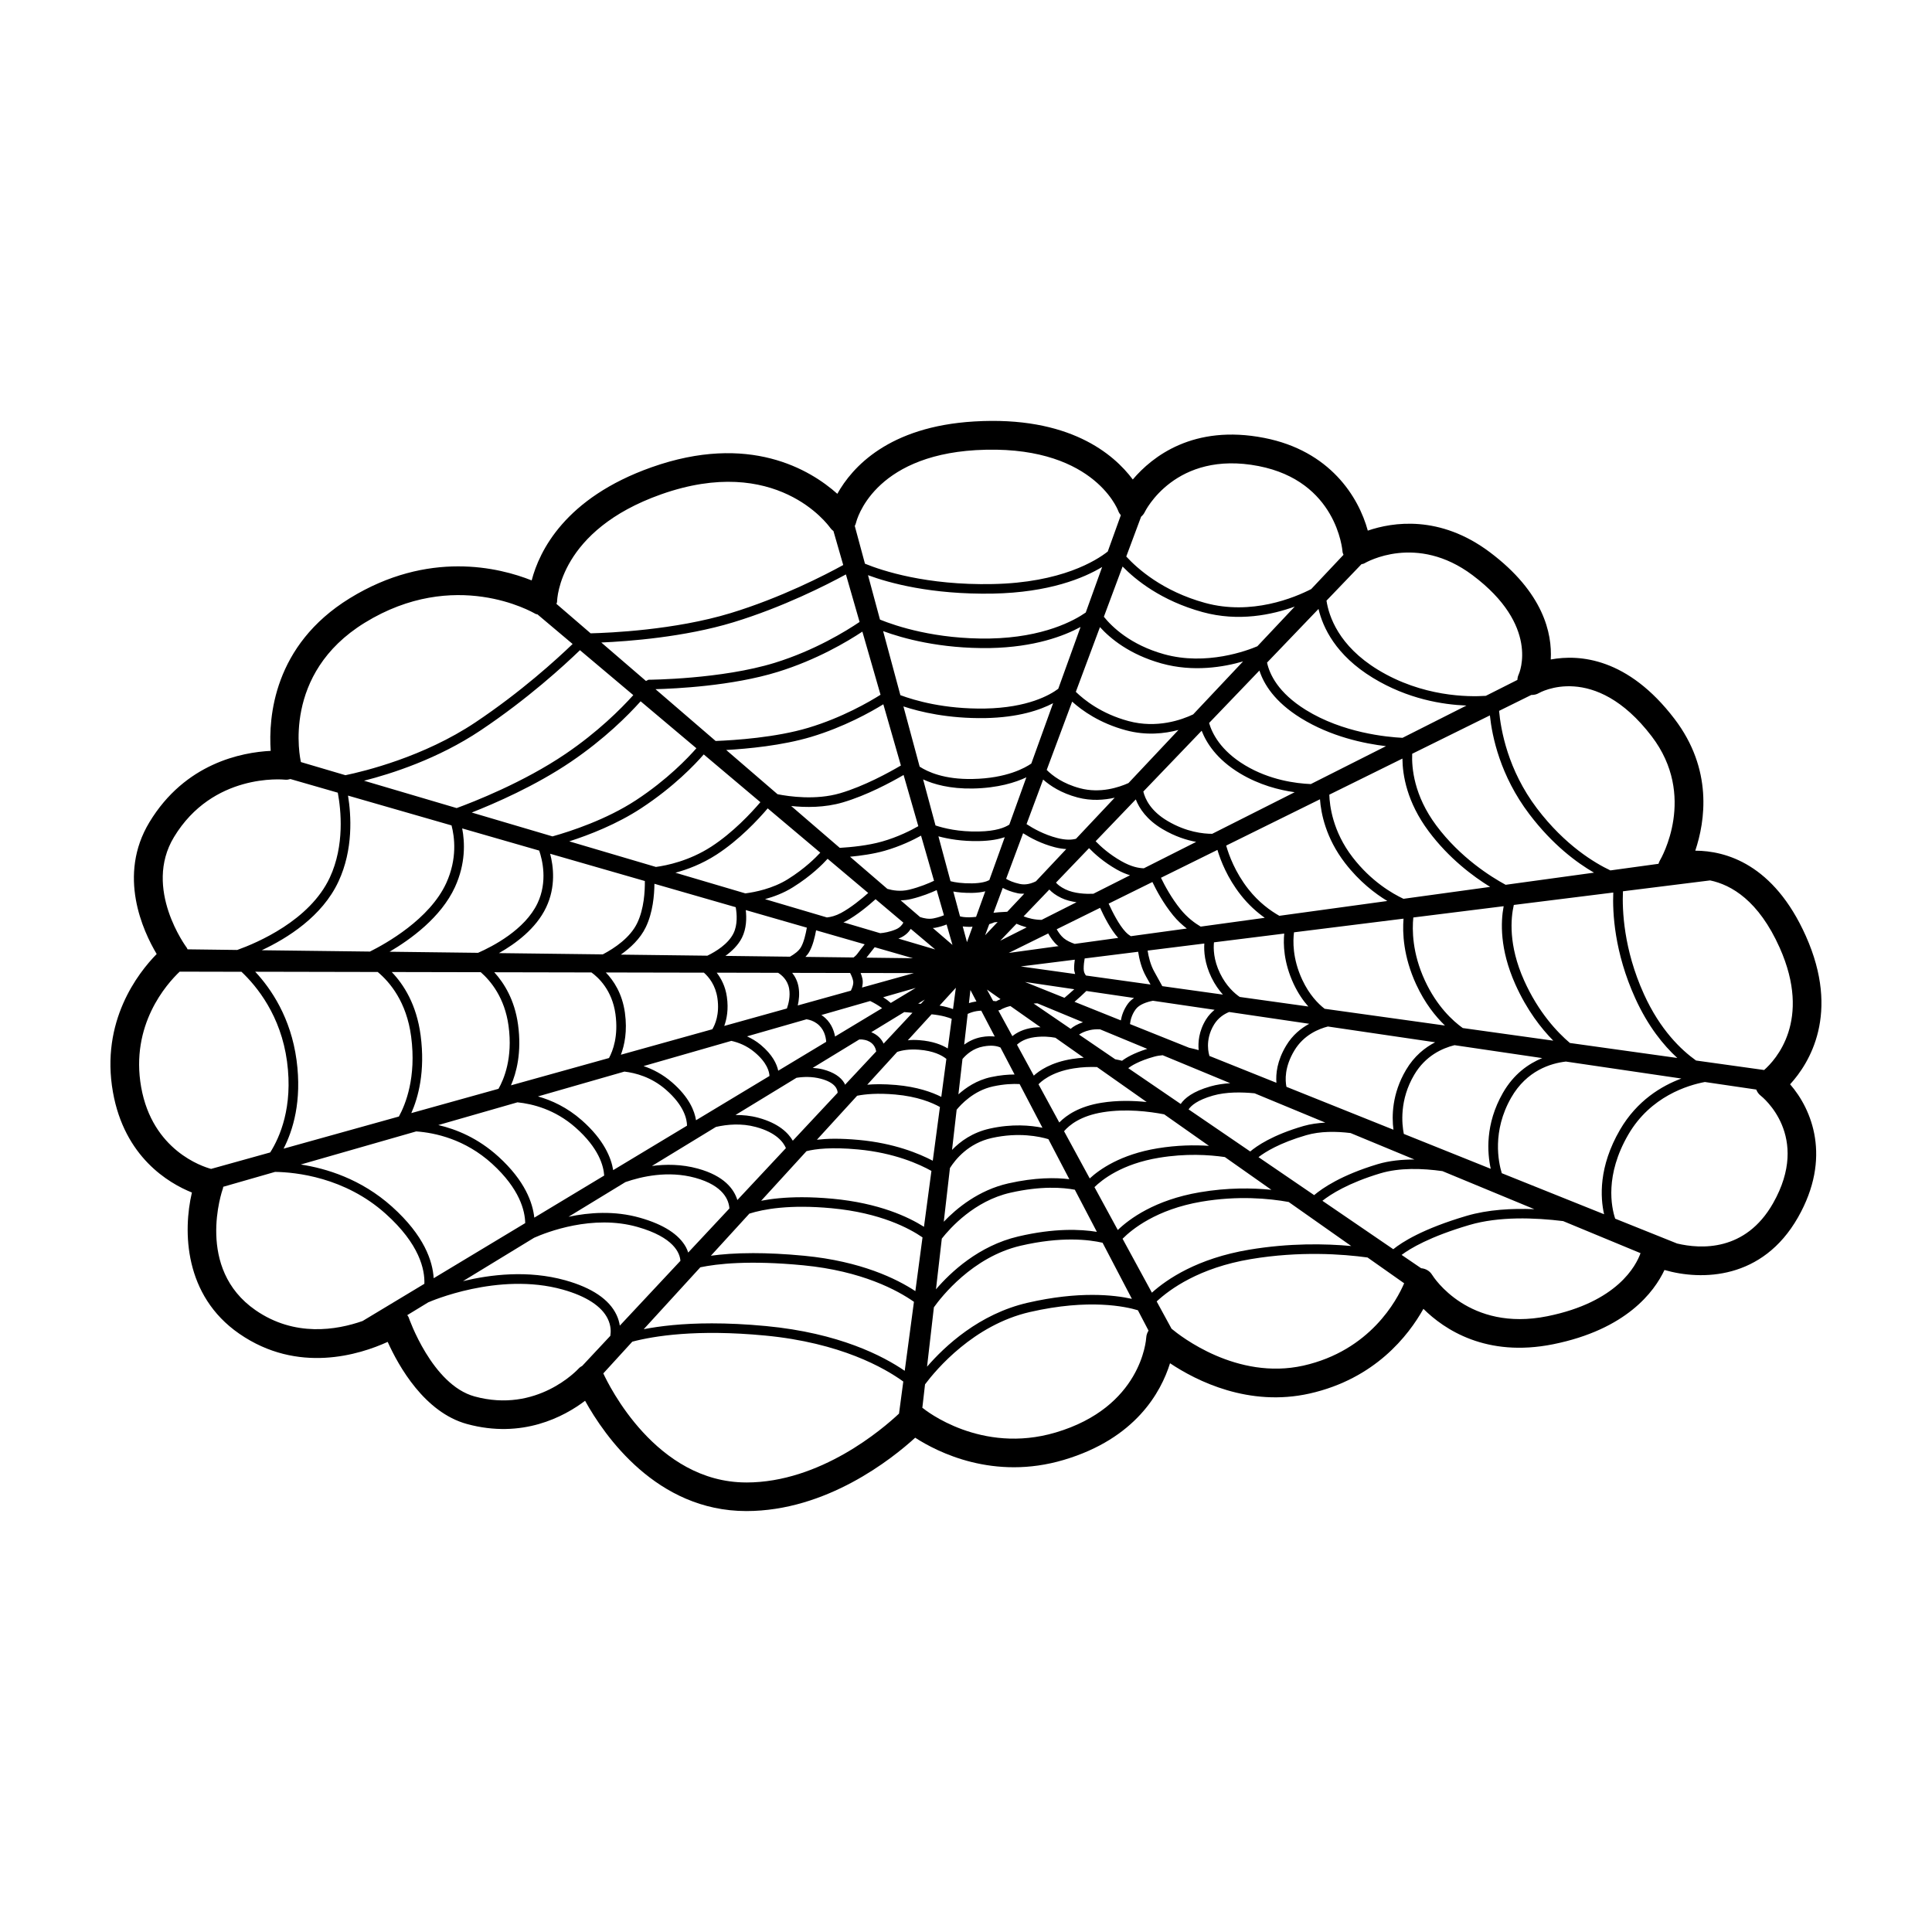 <?xml version="1.0" encoding="UTF-8"?>
<!-- Uploaded to: ICON Repo, www.iconrepo.com, Generator: ICON Repo Mixer Tools -->
<svg fill="#000000" width="800px" height="800px" version="1.1" viewBox="144 144 512 512" xmlns="http://www.w3.org/2000/svg">
 <path d="m622.57 392.06c-8.543-19.145-21.297-22.598-29.305-22.621 2.629-7.836 4.711-21.543-5.512-34.934-12.332-16.168-25.145-17.156-32.789-15.734 0.398-6.898-1.91-17.75-16.156-28.441-13.25-9.934-25.73-7.965-32.328-5.707-2.438-8.941-10.016-21.172-27.457-24.574-18.738-3.664-29.648 4.922-34.824 11.02-5.062-6.762-16.863-16.883-42.027-15.375-22.695 1.344-32.359 12.148-36.273 19.172-7.203-6.422-23.398-16.191-49.254-7.027-22.898 8.113-29.719 22.176-31.746 29.977-8.59-3.422-27.391-8.082-48.215 4.734-20.234 12.449-21.555 31.613-20.945 40.438-7.629 0.379-22.672 3.234-32.148 18.918-8.52 14.098-1.715 28.812 1.93 34.918-4.949 5.043-14.914 17.836-11.594 36.586 3.055 17.227 14.73 24.129 20.93 26.621-2.398 10.223-2.102 27.281 12.535 37.406 15.547 10.766 31.965 5.547 39.348 2.176 2.922 6.484 9.766 18.668 20.992 21.758 14.676 4.012 25.746-1.926 31.32-6.152 5.144 9.289 18.949 29.223 42.719 29.227h0.012c21.281 0 38.594-13.824 44.75-19.438 5.945 3.844 20.797 11.395 39.371 5.883 19.051-5.644 25.781-17.977 28.164-25.617 7.082 4.727 20.895 11.637 36.984 8.027 17.305-3.891 26.191-15.34 30.164-22.445 5.527 5.477 16.641 12.938 34.359 9.387 19.434-3.914 26.832-13.941 29.527-19.684 9.836 2.836 25.965 2.625 35.395-13.961 8.988-15.82 3.672-28.613-2.102-35.25 5.098-5.574 13.352-18.734 4.176-39.285zm-6.934 3.098c8.613 19.301-1.137 29.785-4.125 32.406l-18.043-2.516c-3.965-2.832-9.496-8.098-13.793-17.551-5.438-11.969-5.793-22.406-5.578-27.297l23.094-2.883c5.625 1.176 12.863 5.34 18.445 17.84zm-308.25 97.301c-1.941-4.106-6.508-7.188-13.574-9.168-9.906-2.766-19.926-1.508-27.113 0.223l18.844-11.492c3.273-1.457 15.488-6.258 27.402-2.867 9.668 2.75 11.23 6.938 11.375 8.977l-16.062 17.176c-0.137-0.891-0.398-1.855-0.871-2.848zm-84.797-67.512c-1.512-11.238-6.742-18.918-10.953-23.426l32.465 0.066c3.223 2.691 7.648 7.934 8.855 17.109 1.43 10.832-1.496 18.012-3.246 21.195l-30.562 8.516c2.481-4.809 4.902-12.582 3.441-23.461zm240.09-118.74c9.562 2.625 18.434 0.719 24.441-1.457l-9.906 10.516c-2.586 1.102-13.492 5.238-24.73 2.106-8.938-2.492-13.809-7.269-15.949-9.922l4.961-13.316c3.492 3.582 10.273 9.074 21.184 12.074zm-136.88 168.34c-1.867-3.426-5.961-6.055-12.168-7.82-6.812-1.945-13.559-1.414-18.965-0.266l15.078-9.195c4.203-1.461 11.273-3.117 18.496-1.133 7.598 2.086 8.918 6.012 9.059 8.125l-10.926 11.684c-0.152-0.453-0.305-0.914-0.574-1.395zm-70.332-56.184c-1.082-8.176-4.481-13.457-7.652-16.766l23.594 0.047c2.644 2.316 6.348 6.777 7.359 14.199 1.176 8.574-1.254 14.238-2.664 16.703l-23.105 6.438c1.816-4.106 3.738-10.996 2.469-20.621zm11.016-54.824 20.41 5.875c0.828 2.414 2.281 8.219-0.449 13.965-3.344 7.039-11.922 11.445-15.754 13.129l-23.449-0.289c5.547-3.258 13.629-9.078 17.324-17.129 2.867-6.254 2.625-11.898 1.918-15.551zm185.31-43.723c8.457 2.359 16.523 0.957 21.633-0.535l-13.227 14.043c-3.047 1.445-9.613 3.797-17.164 1.758-7.164-1.934-11.723-5.594-13.93-7.734l6.394-17.156c2.738 3.012 7.816 7.254 16.293 9.625zm-122.87 133.87c-4.309-1.18-8.496-1.176-12.16-0.691l16.969-10.348c2.984-0.672 6.742-1.023 10.574 0.016 5.488 1.48 7.336 4.102 7.969 5.598l-12.867 13.758c-0.879-2.848-3.418-6.394-10.484-8.332zm-47.641-38.184c-0.891-6.508-3.68-10.965-6.293-13.844l25.75 0.051c1.832 1.32 5.477 4.676 6.359 11.012 0.812 5.859-0.672 9.742-1.707 11.668l-25.98 7.238c1.453-3.34 2.883-8.734 1.871-16.125zm8.508-45.25 25.102 7.227c0.031 2.68-0.207 7.371-2.031 11.148-1.875 3.891-6 6.648-9.113 8.293l-27.523-0.336c4.402-2.488 9.836-6.484 12.504-12.113 2.621-5.496 1.926-10.938 1.062-14.219zm167.11 66.312-13.906-9.496c0.781-0.598 2.832-1.926 6.887-3.043 0.715-0.203 1.473-0.316 2.238-0.379l17.895 7.41c-1.785 0.117-3.562 0.371-5.238 0.852-4.691 1.332-6.859 3.156-7.875 4.656zm-111.94 3.652c-2.082-0.562-4.117-0.746-6.051-0.73l16.168-9.859c1.91-0.297 4.144-0.352 6.402 0.238 3.961 1.031 4.484 2.875 4.5 3.734l-11.879 12.699c-1.18-2.027-3.699-4.609-9.141-6.082zm-35.352-27.84c-0.711-5.109-2.992-8.516-5.062-10.66l25.996 0.051c1.336 1.176 3.082 3.316 3.582 6.766 0.621 4.297-0.645 7.062-1.355 8.23l-24.227 6.75c0.957-2.535 1.746-6.234 1.066-11.137zm7.82-34.164 21.543 6.203c0.324 1.82 0.535 4.672-0.609 6.961-1.406 2.812-4.648 4.797-6.902 5.891l-22.941-0.281c2.574-1.809 5.144-4.203 6.613-7.254 1.887-3.902 2.269-8.516 2.297-11.52zm144.23 44.078c-0.711-0.203-1.57-0.418-2.527-0.621l-15.672-6.281c0.117-1.027 0.453-2.465 1.492-3.891 0.945-1.301 2.902-1.949 4.578-2.289l16.344 2.402c-0.805 0.676-1.586 1.465-2.242 2.519-1.973 3.156-2.16 6.188-1.973 8.16zm-93.863 8.797c-0.992-1.715-2.902-2.949-5.684-3.68-0.934-0.242-1.84-0.328-2.742-0.406l12.348-7.531c0.484-0.031 0.973 0.004 1.457 0.117 2.191 0.488 2.848 1.977 3.023 3.066l-8.254 8.82c-0.055-0.125-0.07-0.246-0.148-0.387zm-31.168-22.918c-0.402-2.805-1.512-4.863-2.695-6.398l16.277 0.035c0.887 0.551 2.519 1.844 2.922 4.219 0.336 1.984-0.133 3.918-0.594 5.234l-16.602 4.625c0.66-1.832 1.172-4.383 0.691-7.715zm5.008-22.988 16.188 4.66c-0.301 1.703-0.801 3.875-1.566 5.184-0.586 1.004-1.723 1.832-2.902 2.508l-17.109-0.211c1.719-1.25 3.375-2.828 4.375-4.816 1.211-2.426 1.258-5.203 1.016-7.324zm21.691-13.594 10.762 9.062c-1.758 1.562-4.59 3.898-7.246 5.316-1.375 0.734-2.637 1.055-3.707 1.164l-16.395-4.848c2.332-0.641 4.949-1.617 7.387-3.144 4.906-3.051 7.992-6.215 9.199-7.551zm76.582 2.82c1.309 0.746 2.469 1.203 3.559 1.547l-9.723 4.906c-1.945 0.074-5.039-0.023-7.41-1.18-1.344-0.656-2.055-1.273-2.488-1.777l8.762-9.133c1.473 1.516 3.875 3.684 7.301 5.637zm25.148 28.656c0.922 1.891 1.98 3.344 3.027 4.516l-16.062-2.238c-0.484-0.906-1.152-2.125-2.086-3.773-1.055-1.848-1.559-4.051-1.805-5.652l15.027-1.875c-0.129 2.043 0.062 5.246 1.898 9.023zm-24.02 11.352-12.281-4.926c1.066-0.922 2.277-2.004 3.141-2.871l12.637 1.859c-0.621 0.422-1.184 0.918-1.633 1.527-1.129 1.559-1.633 3.133-1.863 4.41zm-66.145 3.129 8.746-5.332c0.539 0.051 1.293 0.117 2.172 0.188l-7.644 8.172c-0.562-1.227-1.59-2.348-3.273-3.027zm-12.973-4.402c-0.086-0.066-0.176-0.09-0.266-0.145l12.949-3.719c0.977 0.469 2.141 1.125 3.168 1.898l-12.469 7.512c-0.348-1.832-1.203-3.984-3.383-5.547zm-6.289-7.535c-0.266-1.598-0.938-2.828-1.691-3.789l15.352 0.031c0.312 0.594 0.637 1.301 0.797 2.086 0.16 0.77-0.188 1.762-0.594 2.602l-14.078 3.918c0.32-1.414 0.508-3.098 0.215-4.848zm4.641-15.062 12.883 3.707c-0.715 0.891-1.457 1.828-1.891 2.434-0.344 0.469-0.707 0.789-1.055 1.055l-12.766-0.156c0.379-0.398 0.73-0.82 0.996-1.285 0.945-1.605 1.508-3.969 1.832-5.754zm87.465 12.281c0.449 0.781 0.832 1.473 1.168 2.082l-17.109-2.383c-0.336-0.43-0.605-0.957-0.609-1.758-0.012-0.996 0.121-1.969 0.262-2.766l14.172-1.77c0.281 1.824 0.848 4.367 2.117 6.594zm-40.547 6.422-1.637-3.004 3.602 2.539c-0.48 0.203-0.891 0.398-1.16 0.562-0.203-0.035-0.48-0.066-0.805-0.098zm-34.625-5.836c-0.117-0.555-0.301-1.066-0.492-1.562l14.125 0.031-13.75 3.828c0.172-0.75 0.273-1.527 0.117-2.297zm12.801-13.25 6.469 5.453-9.754-2.883c0.125-0.051 0.242-0.074 0.363-0.133 1.453-0.621 2.344-1.539 2.922-2.438zm29.145 9.953 14.324-1.789c-0.105 0.762-0.191 1.586-0.18 2.465 0.004 0.52 0.168 0.902 0.277 1.336zm-3.188-3.578 10.465-5.164c0.59 1.043 1.355 2.238 2.465 3.18 0.086 0.07 0.203 0.105 0.289 0.172zm-2.262-3.231 4.316-4.5c0.715 0.328 1.668 0.66 2.711 0.957zm-3.996-1.449 1.098-2.941c0.605-0.188 1.094-0.367 1.344-0.492 0.188-0.02 0.504-0.055 0.883-0.09zm-4.805 1.816-1.125-4.16c0.539 0.066 1.145 0.105 1.84 0.117 0.289-0.004 0.492-0.035 0.762-0.051zm-3.844 0.742-5.211-4.488c0.211-0.023 0.422-0.016 0.637-0.055 1.27-0.246 2.215-0.562 3.019-0.875zm-10.48 3.523-12.316-0.152c0.594-0.785 1.445-1.859 2.18-2.766zm0.746 7.867-6.613 3.984c-0.637-0.559-1.309-1.066-2.016-1.508zm2.406 3.078-1.055 1.129c-0.23-0.016-0.5-0.035-0.715-0.051zm8.227-3.121-0.754 5.656c-0.812-0.312-1.977-0.66-3.566-0.926zm3.859 0.602 1.594 3.043c-0.09 0.012-0.16 0.016-0.25 0.023-0.625 0.09-1.199 0.23-1.738 0.398zm14.449-2.137 13.078 1.926c-0.906 0.82-1.867 1.652-2.606 2.277zm13.195-10.09c-0.984-0.336-2.121-0.832-2.926-1.516-0.781-0.66-1.395-1.559-1.859-2.359l11.504-5.68c1.043 2.289 2.832 5.824 4.801 7.969zm-8.773-6.367c-1.82 0-3.512-0.43-4.777-0.926l6.816-7.109c0.676 0.727 1.652 1.492 3.144 2.215 1.273 0.625 2.684 0.941 4.062 1.152zm-9.109-2.148c-1.719 0.066-3.09 0.203-3.648 0.273l2.453-6.59c0.957 0.52 2.223 1.039 3.949 1.414 0.605 0.133 1.176 0.125 1.75 0.121zm-8.266 1.352c-0.539 0.051-1.062 0.109-1.727 0.121h-0.203c-1.148 0-1.844-0.125-2.328-0.258l-1.773-6.578c1.285 0.227 2.891 0.395 5.019 0.363 1.406-0.02 2.492-0.191 3.449-0.414zm-8.516-0.422c-0.691 0.281-1.582 0.594-2.801 0.836-1.254 0.242-2.504-0.023-3.523-0.363l-5.144-4.43c0.898-0.016 1.844-0.117 2.836-0.359 2.812-0.68 5.18-1.648 6.711-2.352zm-10.754 1.953c-0.332 0.621-0.891 1.309-1.949 1.77-1.676 0.719-3.195 0.945-4.188 1.031l-9.754-2.883c0.176-0.086 0.344-0.125 0.523-0.223 3.082-1.648 6.195-4.273 8.004-5.906zm7.481 24.293c2.84 0.281 4.621 0.883 5.336 1.211l-1.047 7.84c-1.633-0.988-3.988-1.926-7.492-2.191-0.57-0.047-1.113-0.066-1.637-0.066-0.527 0-0.984 0.059-1.465 0.098zm9.57-0.109c0.691-0.312 1.473-0.598 2.438-0.746 0.434-0.066 0.766-0.074 1.148-0.109l3.582 6.852c-0.988-0.102-2.106-0.105-3.488 0.145-1.879 0.344-3.402 1.125-4.613 2zm8.113-0.918 0.539-0.121c0.012-0.012 0.816-0.609 2.66-1.043l7.992 5.621c-0.621 0.02-1.223 0.02-1.883 0.105-2.637 0.348-4.394 1.293-5.586 2.254zm19.176 4.883-9.82-6.707c0.352-0.02 0.68-0.039 0.988-0.055l12.09 5.008c-1.512 0.508-2.578 1.145-3.258 1.754zm15.941-24.555c-0.43-0.262-0.887-0.605-1.387-1.129-1.762-1.859-3.496-5.32-4.492-7.5l11.598-5.727c1.055 2.203 2.887 5.633 5.477 8.816 1.195 1.473 2.438 2.57 3.637 3.508zm-25.141-14.551c-1.199 0.598-2.707 1.055-4.309 0.699-1.723-0.379-2.852-0.902-3.598-1.352l4.5-12.078c1.91 1.215 4.84 2.797 8.434 3.719 1.125 0.289 2.109 0.422 3.008 0.473zm-12.359-0.316c-0.781 0.414-2.156 0.828-4.566 0.867-2.719 0.031-4.555-0.266-5.719-0.574l-3.203-11.891c2.523 0.68 6.195 1.352 10.73 1.258 2.988-0.051 5.199-0.473 6.848-1.023zm-14.652 0.184c-1.387 0.66-3.777 1.672-6.602 2.363-2.297 0.551-4.363 0.195-5.762-0.215l-9.898-8.523c2.84-0.266 6.203-0.73 9.176-1.578 4.144-1.18 7.578-2.867 9.645-4.012zm-33.789 36.703c0.883 0.137 1.809 0.441 2.699 1.082 1.898 1.359 2.41 3.426 2.516 4.891l-12.715 7.656c-0.383-1.773-1.496-4.223-4.637-6.848-1.199-1.004-2.422-1.691-3.633-2.258zm24.023 8.652c1.371-0.465 3.238-0.77 5.719-0.59 3.926 0.297 6.137 1.484 7.316 2.434l-1.344 10.066c-2.504-1.254-6.398-2.656-11.984-3.148-1.637-0.141-3.117-0.207-4.453-0.207-1.184 0-2.227 0.055-3.188 0.137zm17.305 1.875c0.984-1.168 2.805-2.828 5.512-3.32 2.281-0.43 3.691-0.117 4.555 0.277l3.738 7.148c-1.727 0.012-3.762 0.156-6.242 0.691-3.785 0.812-6.664 2.805-8.641 4.57zm14.441-3.789c0.84-0.781 2.277-1.676 4.695-1.996 2.137-0.281 4.004-0.125 5.488 0.152l7.512 5.289c-0.969 0.066-1.961 0.16-3.008 0.328-5.719 0.891-8.867 3.18-10.227 4.422zm26.039 3.863-9.586-6.543c0.605-0.414 1.449-0.863 2.856-1.188 0.863-0.203 1.789-0.242 2.707-0.207l12.508 5.18c-3.68 1.152-5.762 2.434-6.672 3.152-0.43-0.113-1.051-0.254-1.812-0.395zm32.996-16.52c-1.371-0.941-3.559-2.852-5.211-6.242-1.754-3.598-1.777-6.629-1.617-8.23l18.617-2.324c-0.266 2.719-0.188 7.613 2.508 13.367 1.184 2.516 2.539 4.449 3.883 5.965zm-10.348-18.641c-1.57-0.926-3.559-2.387-5.352-4.602-2.387-2.941-4.172-6.258-5.176-8.34l14.965-7.387c0.852 2.852 2.625 7.406 6.168 11.926 2.102 2.68 4.348 4.629 6.375 6.07zm-15.059-15.457c-1.344-0.023-3.352-0.398-5.977-1.895-3.188-1.812-5.465-3.879-6.805-5.269l10.641-11.094c0.918 2.394 2.887 5.394 7.117 7.894 3.289 1.945 6.359 2.902 8.883 3.371zm-17.98-7.824c-1.059 0.293-2.637 0.402-4.953-0.191-3.527-0.902-6.453-2.562-8.16-3.691l4.398-11.809c1.875 1.664 4.758 3.586 9.125 4.75 3.629 0.961 7.043 0.695 9.84 0.059zm-17.676-3.754c-1.16 0.766-3.512 1.75-8.098 1.828-5.289 0.121-9.27-0.871-11.461-1.598l-3.289-12.207c2.82 1.293 7.113 2.519 13.16 2.418 6.711-0.125 11.336-1.617 14.203-2.969zm-24.117 0.418c-1.844 1.055-5.367 2.871-9.617 4.074-3.691 1.055-8.137 1.492-11.195 1.676l-12.879-11.094c3.769 0.402 8.848 0.473 13.699-0.961 6.332-1.863 12.723-5.301 16.09-7.262zm-25.98 7.019c-1.164 1.27-4.109 4.238-8.605 7.039-4.035 2.519-8.727 3.426-11.25 3.754l-18.535-5.477c3.144-0.848 6.996-2.281 10.863-4.777 6.09-3.941 11.098-9.344 13.594-12.277zm-23.57 49.879c1.867 0.418 4.082 1.258 6.16 3.004 3.375 2.828 3.906 5.215 3.945 6.301l-19.465 11.73c-0.379-2.43-1.789-6.082-6.34-10.027-2.516-2.18-5.141-3.508-7.559-4.328zm33.332 14.543c2.137-0.43 5.391-0.742 10.098-0.328 5.879 0.52 9.707 2.117 11.848 3.309l-1.898 14.238c-3.648-1.914-10.262-4.656-19.59-5.512-2.414-0.223-4.527-0.316-6.383-0.316-1.859 0-3.367 0.117-4.731 0.266zm26.375 3.707c1.066-1.316 4.481-5.066 9.648-6.184 2.969-0.637 5.305-0.715 7.039-0.621l6.055 11.582c-3.144-0.645-8.02-1.098-13.969 0.223-4.574 1.02-7.809 3.375-9.996 5.644zm21.695-6.742c0.473-0.523 3.219-3.266 9.359-4.223 2.277-0.359 4.336-0.414 6.144-0.348l13.16 9.266c-3.586-0.371-7.801-0.473-12.016 0.207-5.812 0.941-9.211 3.246-11.145 5.215zm45.207-7.551 0.07-0.07c-0.055-0.16-1.344-4.035 1.273-8.254 1.09-1.75 2.586-2.715 3.965-3.285l21.227 3.125c-2.152 1.18-4.402 2.938-6.106 5.773-2.438 4.051-2.769 7.492-2.59 9.863zm30.621-12.461c-1.82-1.41-4.098-3.785-5.91-7.648-2.664-5.672-2.492-10.438-2.207-12.617l29.023-3.621c-0.301 3.703-0.074 10.02 3.359 17.445 2.324 5.019 5.133 8.48 7.621 10.879zm-12.004-24.641c-2.297-1.301-5.426-3.508-8.242-7.106-3.461-4.418-5.113-8.926-5.848-11.504l24.859-12.273c0.262 3.664 1.512 10.258 6.664 16.93 3.785 4.898 7.941 8.066 11.184 10.027zm-17.793-21.73c-2.336 0.004-6.828-0.441-11.844-3.41-4.453-2.629-5.926-5.793-6.41-7.793l15.461-16.117c1.223 3.176 3.965 7.594 10.203 11.336 5.082 3.043 10.293 4.383 14.445 4.961zm-22.188-13.449c-2.523 1.133-7.488 2.801-12.844 1.375-4.519-1.199-7.297-3.324-8.828-4.856l6.746-18.098c2.644 2.383 7.305 5.719 14.234 7.586 5.359 1.445 10.23 0.91 13.941-0.082zm-25.75-5.172c-1.57 1.094-6.481 3.926-15.562 4.09-7.527 0.156-11.922-1.898-14.031-3.269l-4.301-15.961c4.418 1.461 11.855 3.25 21.676 3.094 8.82-0.168 14.523-2.133 17.992-3.949zm-34.562 0.52c-3.094 1.82-9.723 5.473-16.086 7.344-6.453 1.895-13.547 0.871-16.605 0.266l-13.602-11.719c5.762-0.328 14.812-1.18 22.461-3.461 8.777-2.625 15.844-6.602 19.176-8.656zm-37.238 9.719c-2.402 2.816-7.254 8.055-13.023 11.789-5.824 3.769-11.773 4.984-14.66 5.375l-22.965-6.785c5.254-1.691 12.59-4.523 19.09-8.793 8.629-5.668 14.234-11.574 16.547-14.242zm-36.031 71.395c2.957 0.352 7.141 1.449 10.977 4.781 4.926 4.277 5.598 7.93 5.613 9.551l-19.566 11.785c-0.52-3.199-2.394-8-8.324-13.219-3.898-3.43-8-5.297-11.613-6.316zm48.254 21.086c2.449-0.609 6.644-1.109 13.645-0.453 9.652 0.887 16.305 3.93 19.461 5.691l-1.977 14.809c-4.117-2.606-11.855-6.277-24.207-7.438-3.004-0.277-5.707-0.398-8.148-0.398-4.473 0-8.031 0.398-10.793 0.938zm38.012 4.481c1.465-2.312 4.906-6.59 11.105-7.969 7.094-1.582 12.625-0.402 14.988 0.312l5.547 10.609c-3.602-0.441-9.012-0.504-16.172 1.113-7.848 1.773-13.68 6.574-17.105 10.16zm30.242-9.762c1.449-1.699 4.453-4.09 10.289-5.031 6.082-0.984 12.258-0.211 16.246 0.555l11.859 8.348c-3.859-0.246-8.457-0.188-13.613 0.656-9.836 1.617-15.426 5.629-17.977 7.984zm33-5.789c0.664-0.988 2.312-2.469 6.465-3.656 3.496-0.996 7.578-0.941 11.023-0.605l18.75 7.766c-1.953 0.109-3.894 0.363-5.742 0.891-8.352 2.418-12.52 5.367-14.156 6.762zm25.934-5.981c-0.352-1.738-0.535-5.234 2.102-9.629 2.504-4.16 6.492-5.742 8.887-6.352l28.418 4.18c-2.727 1.414-5.551 3.656-7.703 7.297-3.758 6.34-3.805 12.34-3.344 15.875zm46.73-15.574c-2.637-1.891-6.856-5.723-10.039-12.594-3.375-7.289-3.394-13.453-3.066-16.707l23.941-2.988c-0.789 4.156-1.066 11.383 3.082 20.68 3.078 6.883 6.879 11.723 10.066 14.953zm-15.711-34.25c-2.977-1.402-8.559-4.625-13.469-10.988-5.305-6.867-6.102-13.719-6.188-16.609l19.375-9.566c0.039 4.398 1.184 11.527 6.938 19.246 5.391 7.234 11.844 12.012 16.312 14.762zm-24.559-30.406c-4.039-0.168-10.926-1.078-17.418-4.973-6.555-3.93-8.766-8.543-9.539-11.215l13.336-13.898c1.152 3.57 3.996 8.266 10.934 12.574 7.996 4.969 16.895 6.797 22.605 7.465zm-66.93-25.25c-2.254 1.684-8.125 5.023-19.41 5.234-10.781 0.176-18.625-2.133-22.43-3.547l-4.574-16.973c5.18 1.906 15.055 4.691 28.328 4.492 11.785-0.227 19.566-3.184 23.996-5.586zm-47.098 1.582c-2.863 1.805-10.141 6.062-19.172 8.762-8.586 2.57-19.398 3.285-24.527 3.488l-15.941-13.73c5.199-0.133 20.305-0.836 32.395-4.578 10.34-3.199 18.414-8.012 22.43-10.676zm-48.801 14.176c-2.238 2.559-7.719 8.328-15.996 13.758-7.879 5.168-17.348 8.254-22.137 9.598l-21.402-6.324c5.996-2.359 16.879-7.059 26.328-13.477 8.836-6.004 15.02-12.191 18.43-16zm-47.414 93.832c4.027 0.418 9.934 1.879 15.359 6.66 6.246 5.496 7.465 10.238 7.621 12.746l-18.52 11.156c-0.422-3.914-2.43-9.723-9.477-16.141-5.426-4.941-11.168-7.285-15.965-8.395zm61.453 29.496c3.699-1.176 10.605-2.481 21.82-1.426 12.965 1.211 20.617 5.352 24.066 7.723l-1.895 14.242c-4.953-3.266-14.359-7.91-29.434-9.371-5.246-0.504-9.742-0.699-13.566-0.699-4.711 0-8.375 0.301-11.191 0.691zm51 6.621c2.215-2.816 8.641-10.004 18.176-12.16 8.172-1.855 13.934-1.387 17.074-0.797l5.84 11.164c-4.297-0.699-11.246-1.023-20.812 1.219-10.48 2.449-17.926 9.473-21.824 14.008zm40.457-13.641c1.961-1.93 7.238-6.172 17.125-7.789 7.07-1.168 13.16-0.801 17.434-0.18l12.328 8.68c-5.094-0.52-11.594-0.605-18.969 0.648-11.945 2.031-18.688 7.07-21.738 10zm43.469-7.949c1.719-1.324 5.543-3.758 12.672-5.824 3.684-1.066 7.871-1.031 11.73-0.559l16.918 7.008c-3.324 0-6.656 0.316-9.723 1.23-9.664 2.902-14.695 6.387-16.848 8.211zm38.512-6.156c-0.527-2.648-1.18-9.02 2.769-15.688 2.988-5.043 7.426-7.019 10.672-7.828l23.234 3.422c-3.648 1.496-7.562 4.231-10.422 9.234-4.727 8.262-4.141 15.887-3.219 20.105zm44.012-24.098c-3.273-2.781-8.332-8.07-12.148-16.602-4.188-9.367-3.523-16.453-2.715-19.98l26.359-3.289c-0.215 5.309 0.273 15.789 5.828 28.027 3.391 7.461 7.5 12.48 11.145 15.816zm-17.027-41.922c-3.875-2.102-12.012-7.18-18.379-15.715-5.934-7.957-6.543-15.281-6.387-19.008l20.59-10.168c0.59 5.586 2.719 15.973 10.449 26.164 6.172 8.141 12.574 12.867 17.145 15.512zm-27.332-38.945c-4.168-0.211-15.816-1.309-25.645-7.41-7.309-4.539-9.586-9.422-10.254-12.531l13.637-14.219c1.16 4.891 4.527 12.227 14.383 18.246 9.285 5.672 18.586 7.117 24.824 7.359zm-83.945-33.211c-3.023 2.102-11.125 6.621-25.426 6.891-14.383 0.23-24.887-3.305-29.102-5.012l-3.176-11.773c5.606 2.074 16.723 5.16 33.07 4.883 14.953-0.289 24.105-4.121 28.98-7.055zm-59.934 2.5c-3.621 2.449-11.941 7.566-22.441 10.816-14.168 4.383-33.328 4.5-33.52 4.5l-0.648 0.328-11.84-10.195c7.125-0.309 22.016-1.41 34.988-5.359 13.16-4.012 24.695-9.883 29.836-12.688zm-59.969 19.391c-3.344 3.715-9.418 9.773-17.91 15.539-11.234 7.637-24.66 12.844-28.902 14.395l-24.547-7.25c7.211-1.832 19.594-5.777 30.914-13.352 12.484-8.348 22.117-17.191 26.309-21.242zm-48.168 34.527c0.801 3.066 1.566 8.805-1.414 15.305-4.383 9.559-16.035 16.047-20.211 18.129l-28.676-0.352c6.731-3.148 16.016-8.926 20.332-18.199 3.981-8.535 3.375-17.625 2.535-22.781zm-9.367 81.094c4.898 0.348 12.914 2.016 20.121 8.578 7.344 6.695 8.711 12.484 8.77 15.723l-24.254 14.605c-0.277-4.504-2.457-11.254-11.047-18.965-8.207-7.359-17.426-10.137-24.18-11.168zm75.297 36.012c4.359-0.918 12.941-1.918 27.312-0.527 15.574 1.508 24.969 6.641 29.301 9.672l-2.445 18.289c-5.684-3.898-17.34-10.02-36.77-11.863-5.356-0.508-10.125-0.715-14.348-0.715-7.848 0-13.777 0.719-18.051 1.551zm61.898 10.602c1.945-2.727 10.219-13.336 22.949-16.312 10.855-2.527 18.176-1.613 21.75-0.797l7.773 14.871c-4.785-1.059-14.043-2.086-27.617 1.031-12.871 2.957-21.977 11.527-26.668 16.941zm50-18.168c2.488-2.508 8.973-7.789 20.902-9.824 9.668-1.637 17.898-0.863 23.121 0.082l16.574 11.668c-6.863-0.625-16.312-0.816-27.02 0.973-13.789 2.301-21.855 7.844-25.805 11.391zm52.961-10.059c2.176-1.715 6.836-4.719 15.383-7.285 5.066-1.516 11.059-1.328 16.426-0.578l24.348 10.082c-5.934-0.23-12.277 0.102-17.941 1.77-11.684 3.449-17.176 7.008-19.434 8.844zm47.535-7.312c-0.898-2.949-2.606-11.109 2.488-20.02 4.133-7.215 10.516-9.105 14.504-9.566l30.598 4.5c-5.215 1.945-11.738 5.809-16.254 13.566-5.738 9.871-5.215 18.008-4.223 22.398zm39.727-115.78c12.051 15.793 2.551 32.285 2.141 32.969-0.156 0.262-0.242 0.539-0.332 0.82l-12.75 1.75c-4.027-1.906-11.977-6.559-19.469-16.445-7.734-10.203-9.586-20.863-10.031-25.836l8.539-4.219c0.695 0.016 1.395-0.125 2.019-0.5 0.137-0.078 14.695-8.43 29.883 11.461zm-47.477-42.703c17.828 13.371 12.445 25.852 12.223 26.336-0.223 0.453-0.312 0.938-0.336 1.422l-8.363 4.219c-4.586 0.309-16.812 0.293-28.633-6.934-10.352-6.328-12.957-14.125-13.594-18.293l9.266-9.656c0.246-0.082 0.508-0.074 0.734-0.211 0.566-0.332 13.891-7.996 28.703 3.117zm-56.676-28.91c20.602 4.027 22.176 22.027 22.234 22.773 0.016 0.266 0.176 0.488 0.246 0.742l-8.559 9.082c-4.394 2.254-15.82 7.047-28.145 3.656-11.254-3.094-17.938-9.094-20.867-12.289l3.93-10.539c0.387-0.344 0.73-0.73 0.961-1.219 0.074-0.16 8.055-16.52 30.199-12.207zm-74.941-4.227c30.602-1.742 37.457 15.41 37.727 16.113 0.156 0.43 0.402 0.801 0.684 1.137l-3.465 9.621c-3.008 2.371-12.281 8.273-30.504 8.621-17.562 0.359-29.258-3.523-33.84-5.394l-2.699-10.004c0.133-0.262 0.258-0.535 0.328-0.828 0.164-0.719 4.488-17.652 31.77-19.266zm-83.449 11.727c30.539-10.812 44.273 8.062 44.836 8.852 0.242 0.348 0.539 0.629 0.867 0.871l2.59 8.996c-4.777 2.625-16.496 8.68-29.859 12.75-14.785 4.5-32.137 5.231-37.082 5.352l-9.062-7.805c0.035-0.203 0.168-0.379 0.168-0.586 0.016-0.766 0.637-18.906 27.543-28.43zm-78.508 34.016c23.832-14.66 44.367-2.867 45.219-2.363 0.172 0.102 0.379 0.086 0.562 0.156l9.305 7.84c-4.227 4.066-13.652 12.672-25.77 20.773-13.68 9.148-29.469 12.969-34.441 14l-11.789-3.481c-0.238-1.023-5.121-23.367 16.914-36.926zm-50.566 56.816c10.289-17.023 28.766-15.301 29.555-15.219 0.449 0.051 0.883-0.066 1.309-0.176l12.559 3.617c0.84 4.516 1.855 13.969-2.117 22.496-5.305 11.387-19.32 17.32-24.535 19.184l-13.168-0.168c-0.082-0.141-0.109-0.297-0.211-0.434-0.117-0.156-11.637-15.656-3.391-29.301zm-8.688 66.254c-2.918-16.469 6.734-27.312 10.207-30.605l16.379 0.035c4.055 3.828 10.438 11.602 12.07 23.773 1.629 12.113-1.926 20.094-4.457 24.102l-15.668 4.363c-2.312-0.625-15.562-4.922-18.531-21.668zm30.305 59.105c-15.934-11.027-8.918-31.484-8.609-32.352 0.039-0.109 0.016-0.227 0.047-0.344l13.75-3.949c5.402 0.082 18.453 1.367 29.301 11.098 9.008 8.07 10.395 14.812 10.262 18.559l-16.375 9.859c-6.856 2.41-18.02 4.309-28.375-2.871zm58.035 22.859c-11.27-3.102-17.391-20.773-17.453-20.949-0.074-0.227-0.25-0.387-0.367-0.594l5.629-3.43 0.012 0.012c0.18-0.086 18.484-8.141 35.555-3.356 6.207 1.734 10.34 4.418 11.945 7.766 0.871 1.809 0.848 3.402 0.676 4.492l-7.445 7.961c-0.301 0.188-0.621 0.352-0.867 0.621-0.453 0.492-11.168 12.016-27.684 7.477zm72.023 22.801c-23.914-0.004-36.5-25.887-37.887-28.902l7.684-8.41c5.68-1.492 17.008-3.356 35.188-1.621 20.008 1.898 31.684 8.613 36.625 12.188l-1.133 8.496c-4.367 4.106-20.836 18.254-40.465 18.254-0.004-0.004-0.012-0.004-0.012-0.004zm81.977-13.238c-19.785 5.856-34.551-5.945-35.16-6.449-0.051-0.039-0.109-0.051-0.16-0.09l0.715-6.223c2.984-3.969 12.883-15.734 27.77-19.164 15.742-3.617 25.492-1.426 28.641-0.469l2.82 5.391c-0.336 0.539-0.57 1.148-0.605 1.809-0.051 0.754-1.32 18.473-24.02 25.195zm65.641-17.719c-17.613 3.914-32.555-7.809-34.918-9.785l-3.941-7.234c3.473-3.223 11.238-8.922 24.953-11.215 12.93-2.168 24.289-1.336 30.926-0.43l9.707 6.836c-1.895 4.422-8.992 17.836-26.727 21.828zm64.68-13.098c-20.844 4.219-30.152-10.34-30.531-10.949-0.637-1.047-1.715-1.668-2.922-1.77l-5.176-3.531c2.293-1.715 7.457-4.828 17.93-7.918 7.859-2.324 17.371-1.961 24.875-1.039l20.512 8.496c-1.164 3.262-6.102 12.965-24.688 16.711zm59.812-29.941c-7.32 12.883-19.207 12.152-25.426 10.676l-16.414-6.586c-1.012-3.055-2.793-11.508 3.481-22.293 5.898-10.141 15.82-13.09 20.289-13.926l13.609 2c0.246 0.609 0.609 1.176 1.145 1.586 0.543 0.434 13.422 10.758 3.316 28.543z"/>
</svg>